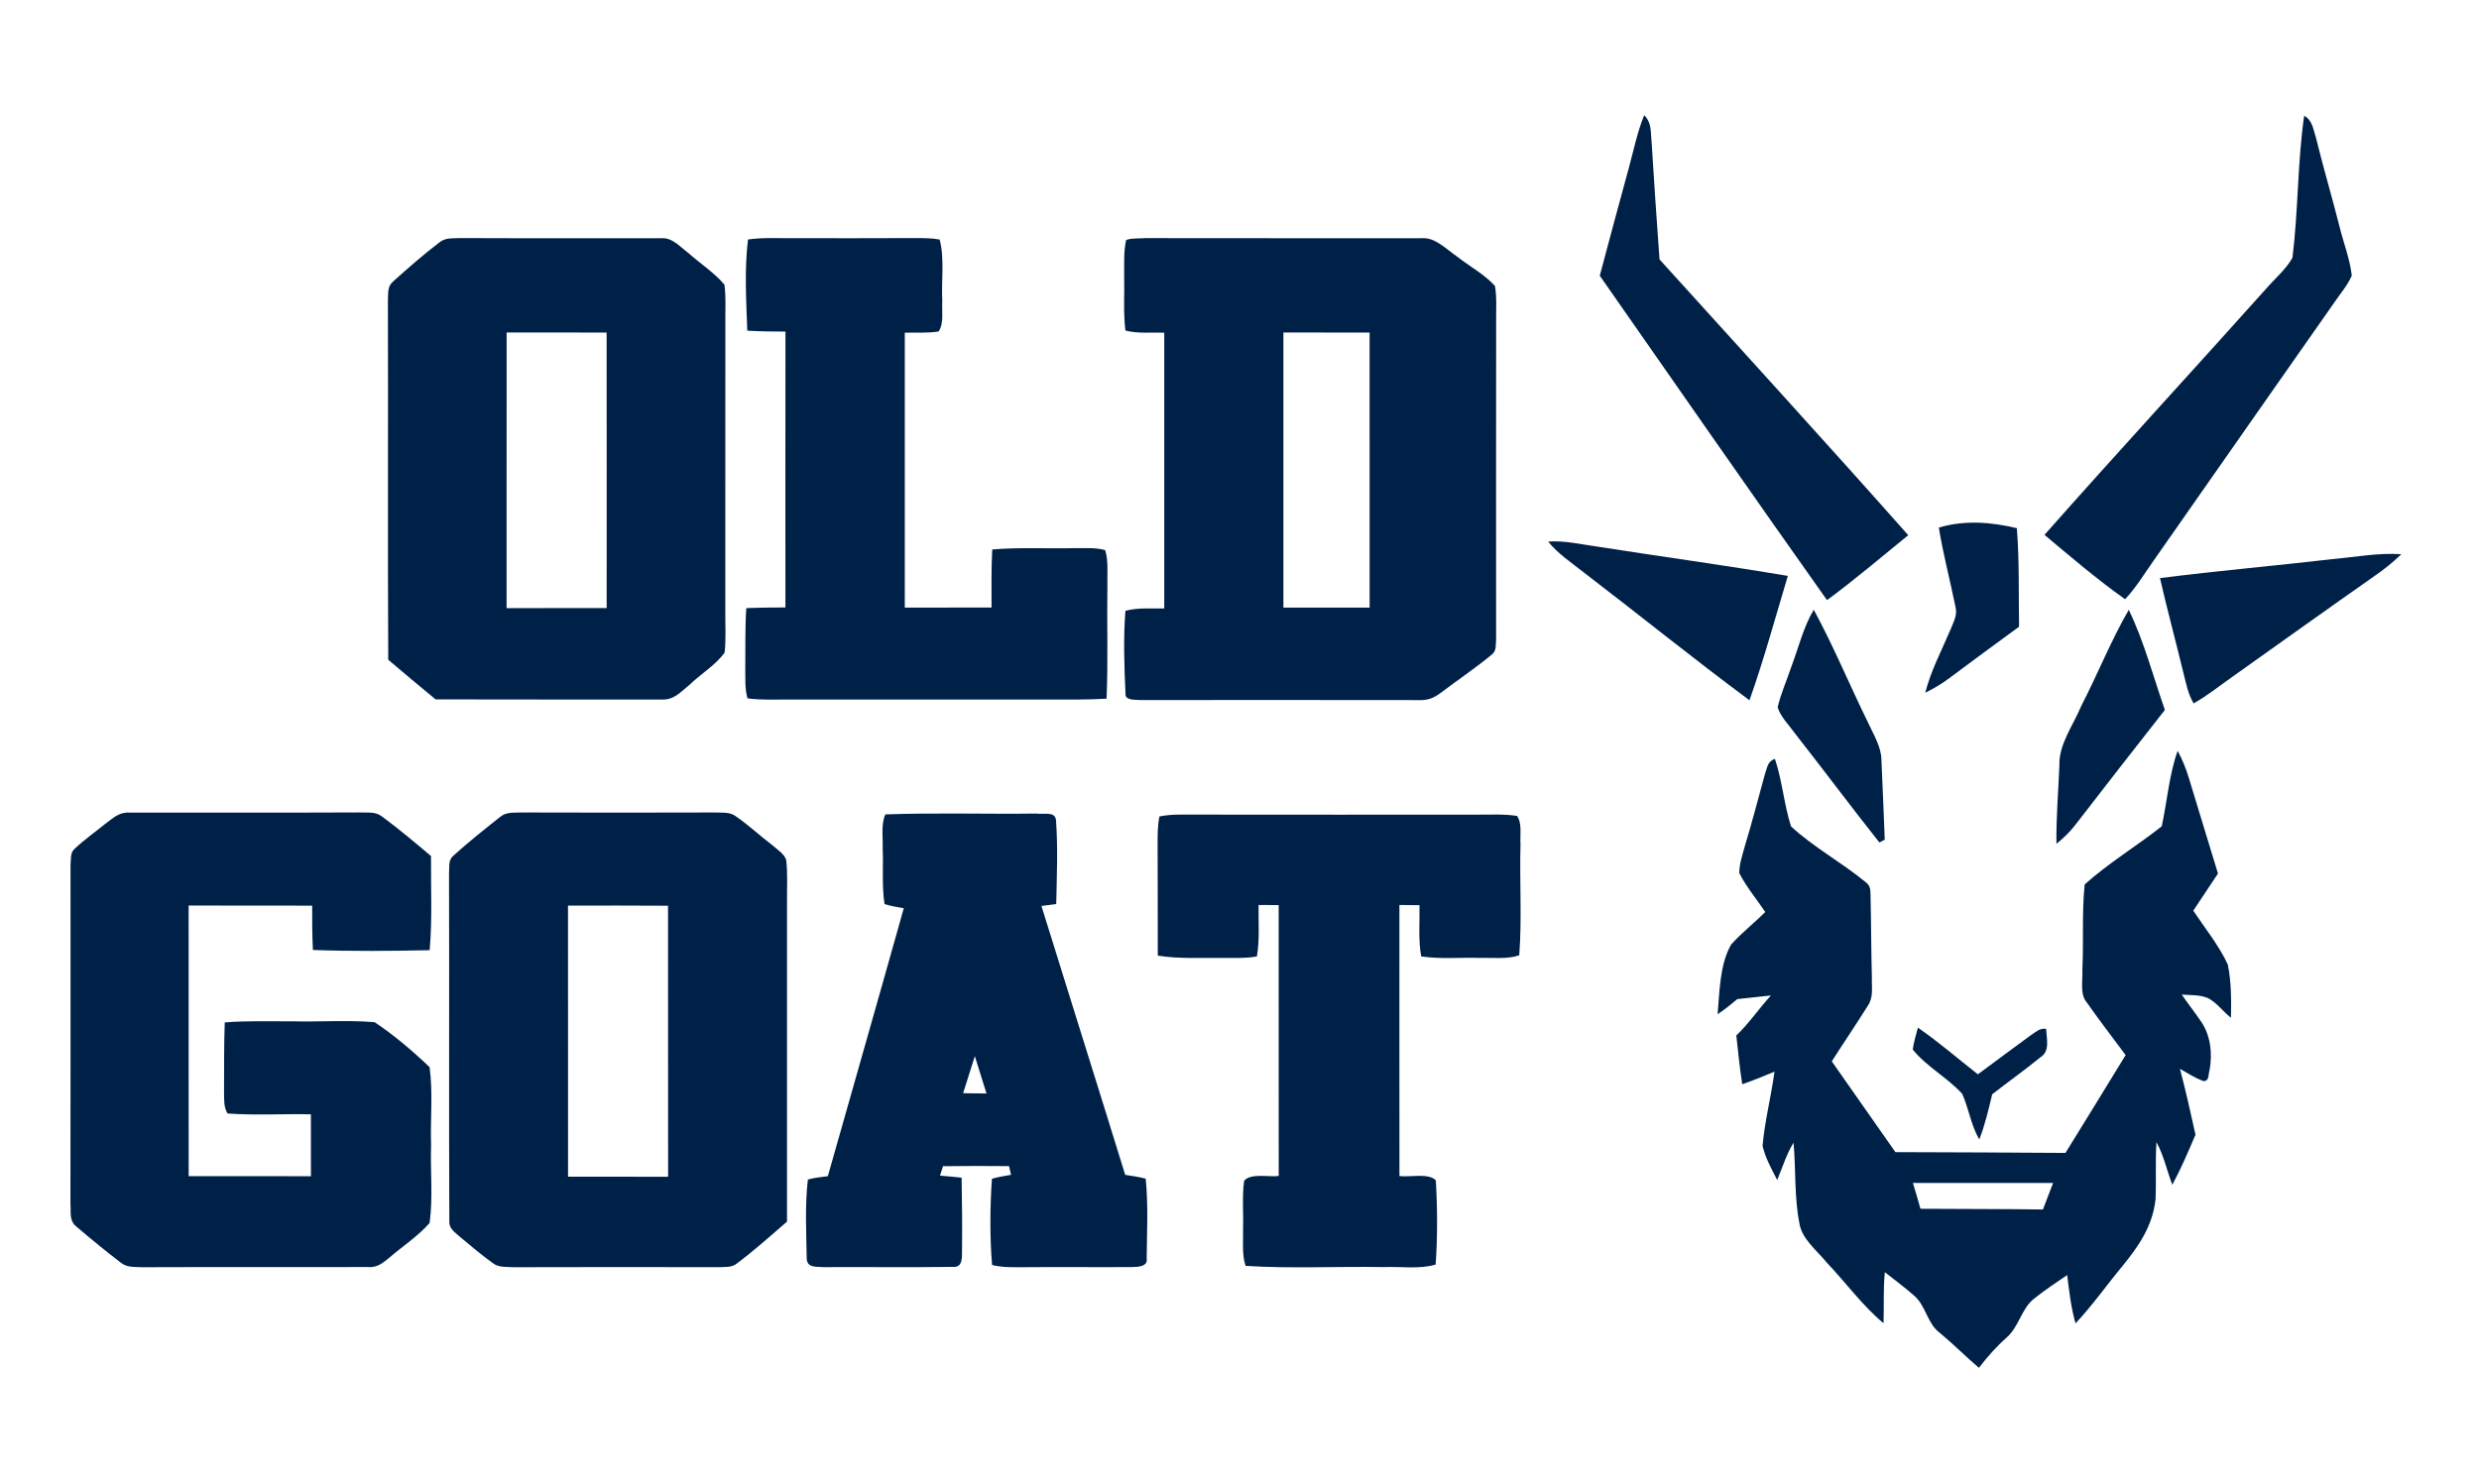 <?xml version="1.0" encoding="UTF-8" standalone="no"?>
<!DOCTYPE svg PUBLIC "-//W3C//DTD SVG 1.1//EN" "http://www.w3.org/Graphics/SVG/1.1/DTD/svg11.dtd">
<svg xmlns="http://www.w3.org/2000/svg" version="1.1" viewBox="0 0 593 355" width="593.0pt" height="355.0pt">
<path d="M 0.00 0.00 L 593.00 0.00 L 593.00 355.00 L 0.00 355.00 L 0.00 0.00 Z" fill="#ffffff" />
<path d="M 393.30 27.57 C 395.18 29.44 394.80 31.57 395.08 34.00 C 395.65 43.36 396.30 52.71 396.97 62.06 C 416.84 84.03 436.84 105.90 456.47 128.06 C 450.04 133.28 443.71 138.68 437.04 143.60 C 418.78 117.84 400.76 91.86 382.68 65.97 C 384.98 57.27 387.33 48.59 389.70 39.92 C 390.80 35.82 391.70 31.51 393.30 27.57 Z" fill="#002147" />
<path d="M 551.18 27.69 C 553.21 28.83 553.33 31.00 554.02 33.03 C 555.76 40.14 557.85 47.14 559.64 54.24 C 560.59 58.10 562.12 61.99 562.57 65.95 C 561.57 68.27 559.78 70.31 558.38 72.39 C 543.95 92.95 529.57 113.56 515.17 134.14 C 512.98 137.24 510.96 140.62 508.34 143.38 C 501.65 138.66 495.34 133.24 489.06 127.98 C 506.56 108.19 524.48 88.75 542.09 69.07 C 544.16 66.66 546.84 64.44 548.38 61.67 C 549.77 50.43 549.57 38.90 551.18 27.69 Z" fill="#002147" />
<path d="M 109.98 56.97 C 126.00 57.04 142.06 56.97 158.07 57.01 C 160.78 56.77 162.53 58.94 164.53 60.43 C 167.39 62.99 170.81 65.18 173.29 68.10 C 173.69 71.02 173.48 74.05 173.51 77.00 C 173.49 100.00 173.50 123.00 173.50 146.00 C 173.47 149.37 173.69 152.79 173.35 156.14 C 171.16 159.17 167.60 161.27 164.91 163.88 C 162.71 165.65 161.17 167.61 158.05 167.38 C 140.11 167.37 122.13 167.40 104.20 167.35 C 100.40 164.21 96.61 161.06 92.87 157.86 C 92.72 129.24 92.88 100.61 92.79 71.99 C 92.92 70.15 92.56 68.55 94.14 67.26 C 97.67 64.08 101.33 60.89 105.10 58.01 C 106.57 56.82 108.20 57.08 109.98 56.97 Z" fill="#002147" />
<path d="M 178.93 57.31 C 182.22 56.82 185.68 57.01 189.00 56.99 C 199.00 57.00 209.00 57.02 219.00 56.97 C 220.90 56.98 222.91 56.96 224.78 57.32 C 225.98 61.98 225.14 67.21 225.40 72.00 C 225.25 74.27 225.85 77.37 224.53 79.31 C 221.88 79.74 219.11 79.55 216.43 79.60 C 216.44 101.53 216.45 123.46 216.43 145.39 C 223.35 145.36 230.27 145.38 237.19 145.37 C 237.19 140.73 237.11 136.11 237.35 131.47 C 243.86 130.93 250.46 131.30 257.00 131.16 C 259.40 131.21 262.06 130.95 264.38 131.64 C 265.18 134.26 264.83 137.28 264.90 140.00 C 264.76 149.05 265.09 158.13 264.70 167.18 C 262.47 167.29 260.23 167.38 258.00 167.38 C 235.00 167.37 212.00 167.37 189.00 167.38 C 185.63 167.36 182.15 167.56 178.81 167.10 C 178.16 164.88 178.31 162.30 178.28 160.00 C 178.34 155.13 178.20 150.36 178.52 145.52 C 181.64 145.37 184.75 145.37 187.88 145.35 C 187.88 123.34 187.85 101.34 187.89 79.34 C 184.84 79.33 181.80 79.31 178.76 79.12 C 178.50 71.95 178.05 64.42 178.93 57.31 Z" fill="#002147" />
<path d="M 273.99 56.98 C 295.96 57.03 318.13 56.98 340.06 57.00 C 343.35 56.73 345.99 59.68 348.58 61.41 C 351.51 63.74 355.11 65.63 357.60 68.42 C 358.11 71.21 357.84 74.18 357.89 77.00 C 357.85 102.31 357.88 127.75 357.88 153.06 C 357.74 154.41 358.03 155.73 356.82 156.65 C 352.94 159.86 348.72 162.69 344.70 165.74 C 342.78 167.17 341.45 167.62 339.02 167.52 C 317.01 167.48 294.96 167.50 272.95 167.51 C 271.82 167.37 269.06 167.75 269.23 165.95 C 268.92 159.47 268.70 152.61 269.21 146.15 C 272.13 145.36 275.47 145.63 278.50 145.60 C 278.49 123.60 278.51 101.60 278.50 79.60 C 275.47 79.51 272.16 79.86 269.21 79.09 C 268.67 74.78 269.02 70.34 268.91 66.00 C 268.95 63.19 268.76 60.18 269.38 57.43 C 270.80 56.90 272.49 57.12 273.99 56.98 Z" fill="#002147" />
<path d="M 121.19 79.55 C 129.16 79.57 137.13 79.55 145.11 79.57 C 145.15 101.54 145.12 123.52 145.12 145.50 C 137.14 145.51 129.16 145.49 121.18 145.51 C 121.20 123.53 121.19 101.54 121.19 79.55 Z" fill="#ffffff" />
<path d="M 307.00 79.56 C 313.87 79.57 320.75 79.55 327.62 79.57 C 327.63 101.51 327.62 123.44 327.63 145.38 C 320.75 145.37 313.88 145.38 307.00 145.38 C 307.00 123.44 307.00 101.50 307.00 79.56 Z" fill="#ffffff" />
<path d="M 482.45 126.38 C 483.07 134.19 482.85 142.12 482.98 149.96 C 477.37 154.04 471.79 158.17 466.22 162.32 C 464.44 163.66 462.54 164.77 460.54 165.76 C 461.86 160.52 464.46 155.65 466.61 150.57 C 467.33 148.71 468.29 147.19 467.75 145.12 C 466.48 138.83 464.80 132.57 463.79 126.23 C 469.96 124.41 476.27 124.90 482.45 126.38 Z" fill="#002147" />
<path d="M 370.33 129.59 C 374.16 129.28 378.13 130.25 381.99 130.77 C 397.21 133.17 412.49 135.22 427.67 137.81 C 424.68 147.73 421.95 157.80 418.49 167.56 C 405.13 157.65 392.18 147.17 378.97 137.06 C 375.95 134.67 372.73 132.55 370.33 129.59 Z" fill="#002147" />
<path d="M 574.42 132.61 C 572.39 134.57 570.24 136.29 567.92 137.89 C 556.56 145.85 545.28 153.92 533.98 161.96 C 530.93 164.10 527.98 166.49 524.73 168.31 C 523.32 165.91 522.93 163.41 522.23 160.75 C 520.43 153.27 518.40 145.84 516.69 138.33 C 530.36 136.58 544.09 135.39 557.78 133.80 C 563.25 133.30 568.97 132.23 574.42 132.61 Z" fill="#002147" />
<path d="M 433.87 145.90 C 438.66 154.71 442.50 164.07 446.94 173.07 C 448.22 175.87 450.06 178.82 450.06 181.93 C 450.35 188.26 450.59 194.59 450.85 200.91 C 450.42 201.14 449.99 201.36 449.56 201.58 C 442.75 192.99 436.20 184.19 429.43 175.56 C 428.04 173.59 425.95 171.56 425.23 169.24 C 426.01 165.92 427.44 162.75 428.51 159.52 C 430.22 155.02 431.39 150.02 433.87 145.90 Z" fill="#002147" />
<path d="M 509.22 145.92 C 512.90 153.50 515.07 161.91 517.86 169.87 C 510.67 179.03 503.50 188.21 496.39 197.44 C 495.09 199.12 493.58 200.57 491.92 201.90 C 491.83 195.61 492.38 189.31 492.63 183.02 C 492.48 178.08 495.99 173.44 497.88 168.87 C 501.79 161.29 504.95 153.30 509.22 145.92 Z" fill="#002147" />
<path d="M 520.91 179.66 C 522.06 181.76 522.93 183.95 523.62 186.24 C 525.90 193.84 528.27 201.42 530.56 209.02 C 528.61 211.99 526.64 214.95 524.65 217.90 C 527.44 222.10 530.79 226.22 532.91 230.79 C 533.76 234.93 533.75 239.33 533.67 243.54 C 531.80 242.06 530.30 239.96 528.22 238.85 C 526.28 237.99 524.03 238.15 521.89 237.98 C 523.41 240.18 525.06 242.29 526.57 244.50 C 528.81 247.84 529.26 252.10 528.56 255.99 C 528.19 257.04 528.59 258.61 527.14 258.69 C 525.14 258.00 523.30 256.78 521.46 255.74 C 522.85 260.96 524.02 266.23 525.18 271.51 C 523.45 275.57 521.74 279.59 519.64 283.49 C 518.34 280.07 517.60 276.54 515.85 273.29 C 515.54 277.86 515.84 282.45 515.62 287.02 C 514.92 293.31 511.68 298.07 507.80 302.83 C 504.00 307.40 500.56 312.32 496.49 316.65 C 495.38 312.86 494.99 308.99 494.48 305.10 C 491.84 306.92 489.13 308.68 486.63 310.70 C 483.62 312.97 482.99 317.36 480.10 319.96 C 477.56 322.20 475.43 324.61 473.37 327.29 C 470.19 324.58 467.25 321.60 464.03 318.93 C 461.02 316.73 460.73 312.55 457.99 310.12 C 455.73 308.09 453.24 306.30 450.87 304.40 C 450.46 308.48 450.70 312.53 450.56 316.62 C 445.49 312.40 441.49 306.84 436.92 302.05 C 434.53 299.08 430.88 296.38 430.40 292.49 C 429.19 286.29 429.61 279.72 429.03 273.42 C 427.31 276.23 426.39 279.33 425.13 282.34 C 423.78 279.77 422.28 277.04 421.62 274.19 C 422.13 268.24 423.68 262.36 424.48 256.42 C 421.93 257.50 419.38 258.53 416.76 259.43 C 416.15 255.56 415.78 251.66 415.34 247.77 C 418.43 244.83 420.75 241.30 423.63 238.19 C 420.95 238.50 418.27 238.75 415.59 239.06 C 414.07 240.34 412.52 241.58 410.86 242.69 C 411.35 237.35 411.37 230.73 414.10 226.01 C 416.59 223.22 419.62 220.88 422.26 218.22 C 420.20 215.15 417.74 212.21 416.05 208.91 C 416.04 206.76 416.82 204.54 417.38 202.47 C 419.11 196.76 420.60 190.99 422.18 185.24 C 422.78 183.67 422.75 182.18 424.58 181.58 C 426.34 186.82 426.75 192.49 428.43 197.74 C 433.77 202.69 440.51 206.34 446.16 210.98 C 447.32 211.84 447.41 212.57 447.44 213.97 C 447.61 220.65 447.59 227.32 447.77 234.00 C 447.69 236.43 448.21 238.59 446.77 240.70 C 443.98 245.16 441.01 249.52 438.18 253.96 C 443.25 261.21 448.31 268.45 453.40 275.68 C 466.96 275.72 480.52 275.77 494.08 275.87 C 498.87 268.06 503.72 260.29 508.47 252.46 C 505.35 248.27 502.15 244.11 499.15 239.82 C 497.45 237.88 498.27 234.43 498.12 232.00 C 498.45 225.24 497.98 218.34 498.67 211.63 C 504.33 206.54 511.10 202.45 517.11 197.72 C 518.40 191.75 518.87 185.42 520.91 179.66 Z" fill="#002147" />
<path d="M 30.97 194.44 C 49.31 194.40 67.69 194.49 86.02 194.40 C 88.00 194.52 89.83 194.11 91.46 195.43 C 95.46 198.39 99.29 201.62 103.10 204.83 C 103.04 212.32 103.43 219.89 102.78 227.36 C 93.51 227.56 84.12 227.64 74.85 227.31 C 74.67 223.78 74.67 220.24 74.67 216.70 C 64.82 216.67 54.97 216.72 45.12 216.67 C 45.13 238.26 45.12 259.85 45.13 281.43 C 54.88 281.44 64.63 281.43 74.38 281.44 C 74.37 276.50 74.38 271.57 74.37 266.63 C 67.74 266.48 61.03 266.92 54.42 266.43 C 53.41 264.68 53.66 262.94 53.59 261.00 C 53.64 255.55 53.55 250.09 53.76 244.64 C 59.11 244.20 64.60 244.41 70.00 244.38 C 76.51 244.54 83.14 244.04 89.62 244.59 C 94.17 247.61 98.82 251.56 102.76 255.35 C 103.60 261.44 102.91 267.84 103.12 274.00 C 102.91 280.15 103.60 286.54 102.77 292.62 C 100.00 295.82 96.21 298.24 93.02 301.03 C 91.47 302.27 90.19 303.35 88.06 303.18 C 70.07 303.22 52.00 303.15 33.99 303.22 C 32.14 303.11 30.45 303.35 28.91 302.14 C 25.34 299.41 21.79 296.49 18.37 293.58 C 16.46 292.10 17.02 290.15 16.85 288.01 C 16.91 261.01 16.86 233.96 16.87 206.96 C 17.03 205.50 16.70 204.04 17.94 203.01 C 20.19 200.90 22.75 199.10 25.15 197.15 C 27.02 195.77 28.47 194.29 30.97 194.44 Z" fill="#002147" />
<path d="M 124.97 194.41 C 140.32 194.46 155.68 194.46 171.03 194.41 C 172.53 194.49 174.48 194.26 175.77 195.16 C 178.92 197.28 181.72 199.94 184.76 202.24 C 185.85 203.24 187.65 204.31 188.07 205.79 C 188.46 209.16 188.22 212.61 188.26 216.00 C 188.25 241.43 188.25 266.87 188.26 292.30 C 184.33 295.72 180.42 299.21 176.26 302.33 C 174.95 303.36 173.57 303.10 172.01 303.21 C 155.67 303.18 139.33 303.17 122.99 303.22 C 121.27 303.11 119.27 303.35 117.86 302.22 C 115.13 300.28 112.61 298.06 110.02 295.95 C 108.73 294.75 107.35 294.04 107.48 292.04 C 107.36 264.43 107.50 236.60 107.41 208.96 C 107.56 207.35 107.14 205.81 108.52 204.68 C 112.07 201.47 115.86 198.47 119.60 195.50 C 121.19 194.16 123.03 194.52 124.97 194.41 Z" fill="#002147" />
<path d="M 211.78 194.87 C 223.82 194.43 235.95 194.83 248.01 194.67 C 249.56 194.97 252.35 194.03 252.60 196.19 C 253.09 202.83 252.79 209.64 252.66 216.31 C 251.48 216.47 250.30 216.62 249.12 216.78 C 255.77 238.23 262.54 259.65 269.16 281.12 C 270.81 281.37 272.45 281.60 274.06 282.03 C 274.70 288.32 274.35 294.81 274.30 301.13 C 274.59 303.03 272.39 303.12 271.06 303.18 C 262.71 303.26 254.35 303.13 246.00 303.21 C 243.18 303.21 240.07 303.37 237.32 302.70 C 236.75 296.15 236.82 288.61 237.28 282.05 C 238.78 281.60 240.29 281.39 241.85 281.11 C 241.69 280.42 241.53 279.73 241.37 279.03 C 236.11 278.98 230.84 278.97 225.58 279.05 C 225.34 279.80 225.10 280.55 224.86 281.30 C 226.58 281.45 228.31 281.60 230.03 281.79 C 230.15 287.88 230.19 293.98 230.12 300.07 C 230.10 301.54 229.97 303.23 228.08 303.14 C 217.71 303.28 207.32 303.15 196.95 303.20 C 195.26 303.05 193.01 303.43 192.97 301.07 C 192.88 294.85 192.52 288.42 193.25 282.24 C 194.80 281.80 196.42 281.64 198.03 281.43 C 204.08 260.06 210.20 238.71 216.19 217.33 C 214.66 217.02 213.07 216.82 211.59 216.33 C 210.91 211.97 211.34 207.41 211.15 203.00 C 211.24 200.41 210.71 197.26 211.78 194.87 Z" fill="#002147" />
<path d="M 277.35 195.36 C 280.47 194.72 283.83 194.95 287.00 194.92 C 309.00 194.95 331.00 194.94 353.00 194.93 C 356.27 194.96 359.65 194.73 362.88 195.23 C 364.16 196.98 363.56 199.94 363.72 202.00 C 363.47 210.83 364.08 219.79 363.42 228.58 C 360.52 229.58 357.04 229.11 354.00 229.21 C 349.35 229.06 344.57 229.54 339.97 228.85 C 339.23 224.87 339.64 220.64 339.56 216.59 C 337.95 216.58 336.35 216.56 334.75 216.54 C 334.76 238.16 334.73 259.78 334.76 281.40 C 337.18 281.74 341.67 280.60 343.46 282.42 C 343.85 288.84 343.89 296.17 343.42 302.58 C 339.55 303.75 335.03 303.01 331.00 303.19 C 320.02 302.99 308.90 303.59 297.96 302.90 C 297.02 300.16 297.44 296.87 297.35 294.00 C 297.47 290.21 297.09 286.30 297.61 282.54 C 299.18 280.62 303.59 281.71 305.88 281.38 C 305.86 259.78 305.88 238.18 305.87 216.57 C 304.27 216.56 302.66 216.55 301.06 216.54 C 301.00 220.60 301.36 224.84 300.66 228.85 C 297.85 229.37 294.85 229.18 292.00 229.21 C 286.90 229.14 282.01 229.47 276.95 228.66 C 276.92 219.77 276.97 210.89 276.91 202.00 C 276.92 199.82 276.89 197.49 277.35 195.36 Z" fill="#002147" />
<path d="M 135.87 216.69 C 143.85 216.70 151.83 216.65 159.80 216.72 C 159.83 238.34 159.79 259.96 159.82 281.58 C 151.84 281.54 143.86 281.57 135.88 281.56 C 135.87 259.94 135.88 238.31 135.87 216.69 Z" fill="#ffffff" />
<path d="M 489.46 246.18 C 489.54 248.54 490.47 251.51 488.07 253.00 C 484.33 256.06 480.36 258.86 476.55 261.84 C 475.67 265.50 474.85 269.14 473.46 272.64 C 471.46 269.21 470.96 265.27 469.37 261.72 C 465.83 257.84 460.82 255.21 457.54 251.12 C 457.81 249.34 458.31 247.64 458.78 245.90 C 463.76 249.32 468.36 253.33 473.12 257.06 C 477.35 253.94 481.56 250.80 485.80 247.70 C 487.02 246.93 487.91 245.95 489.46 246.18 Z" fill="#002147" />
<path d="M 233.19 252.71 C 234.13 255.68 235.05 258.67 235.98 261.65 C 234.11 261.63 232.25 261.61 230.39 261.58 C 231.31 258.62 232.24 255.66 233.19 252.71 Z" fill="#ffffff" />
<path d="M 457.59 283.05 C 468.77 283.08 479.94 283.06 491.12 283.06 C 490.31 285.17 489.50 287.29 488.69 289.40 C 478.92 289.27 469.16 289.30 459.39 289.23 C 458.81 287.16 458.22 285.10 457.59 283.05 Z" fill="#ffffff" />
</svg>
